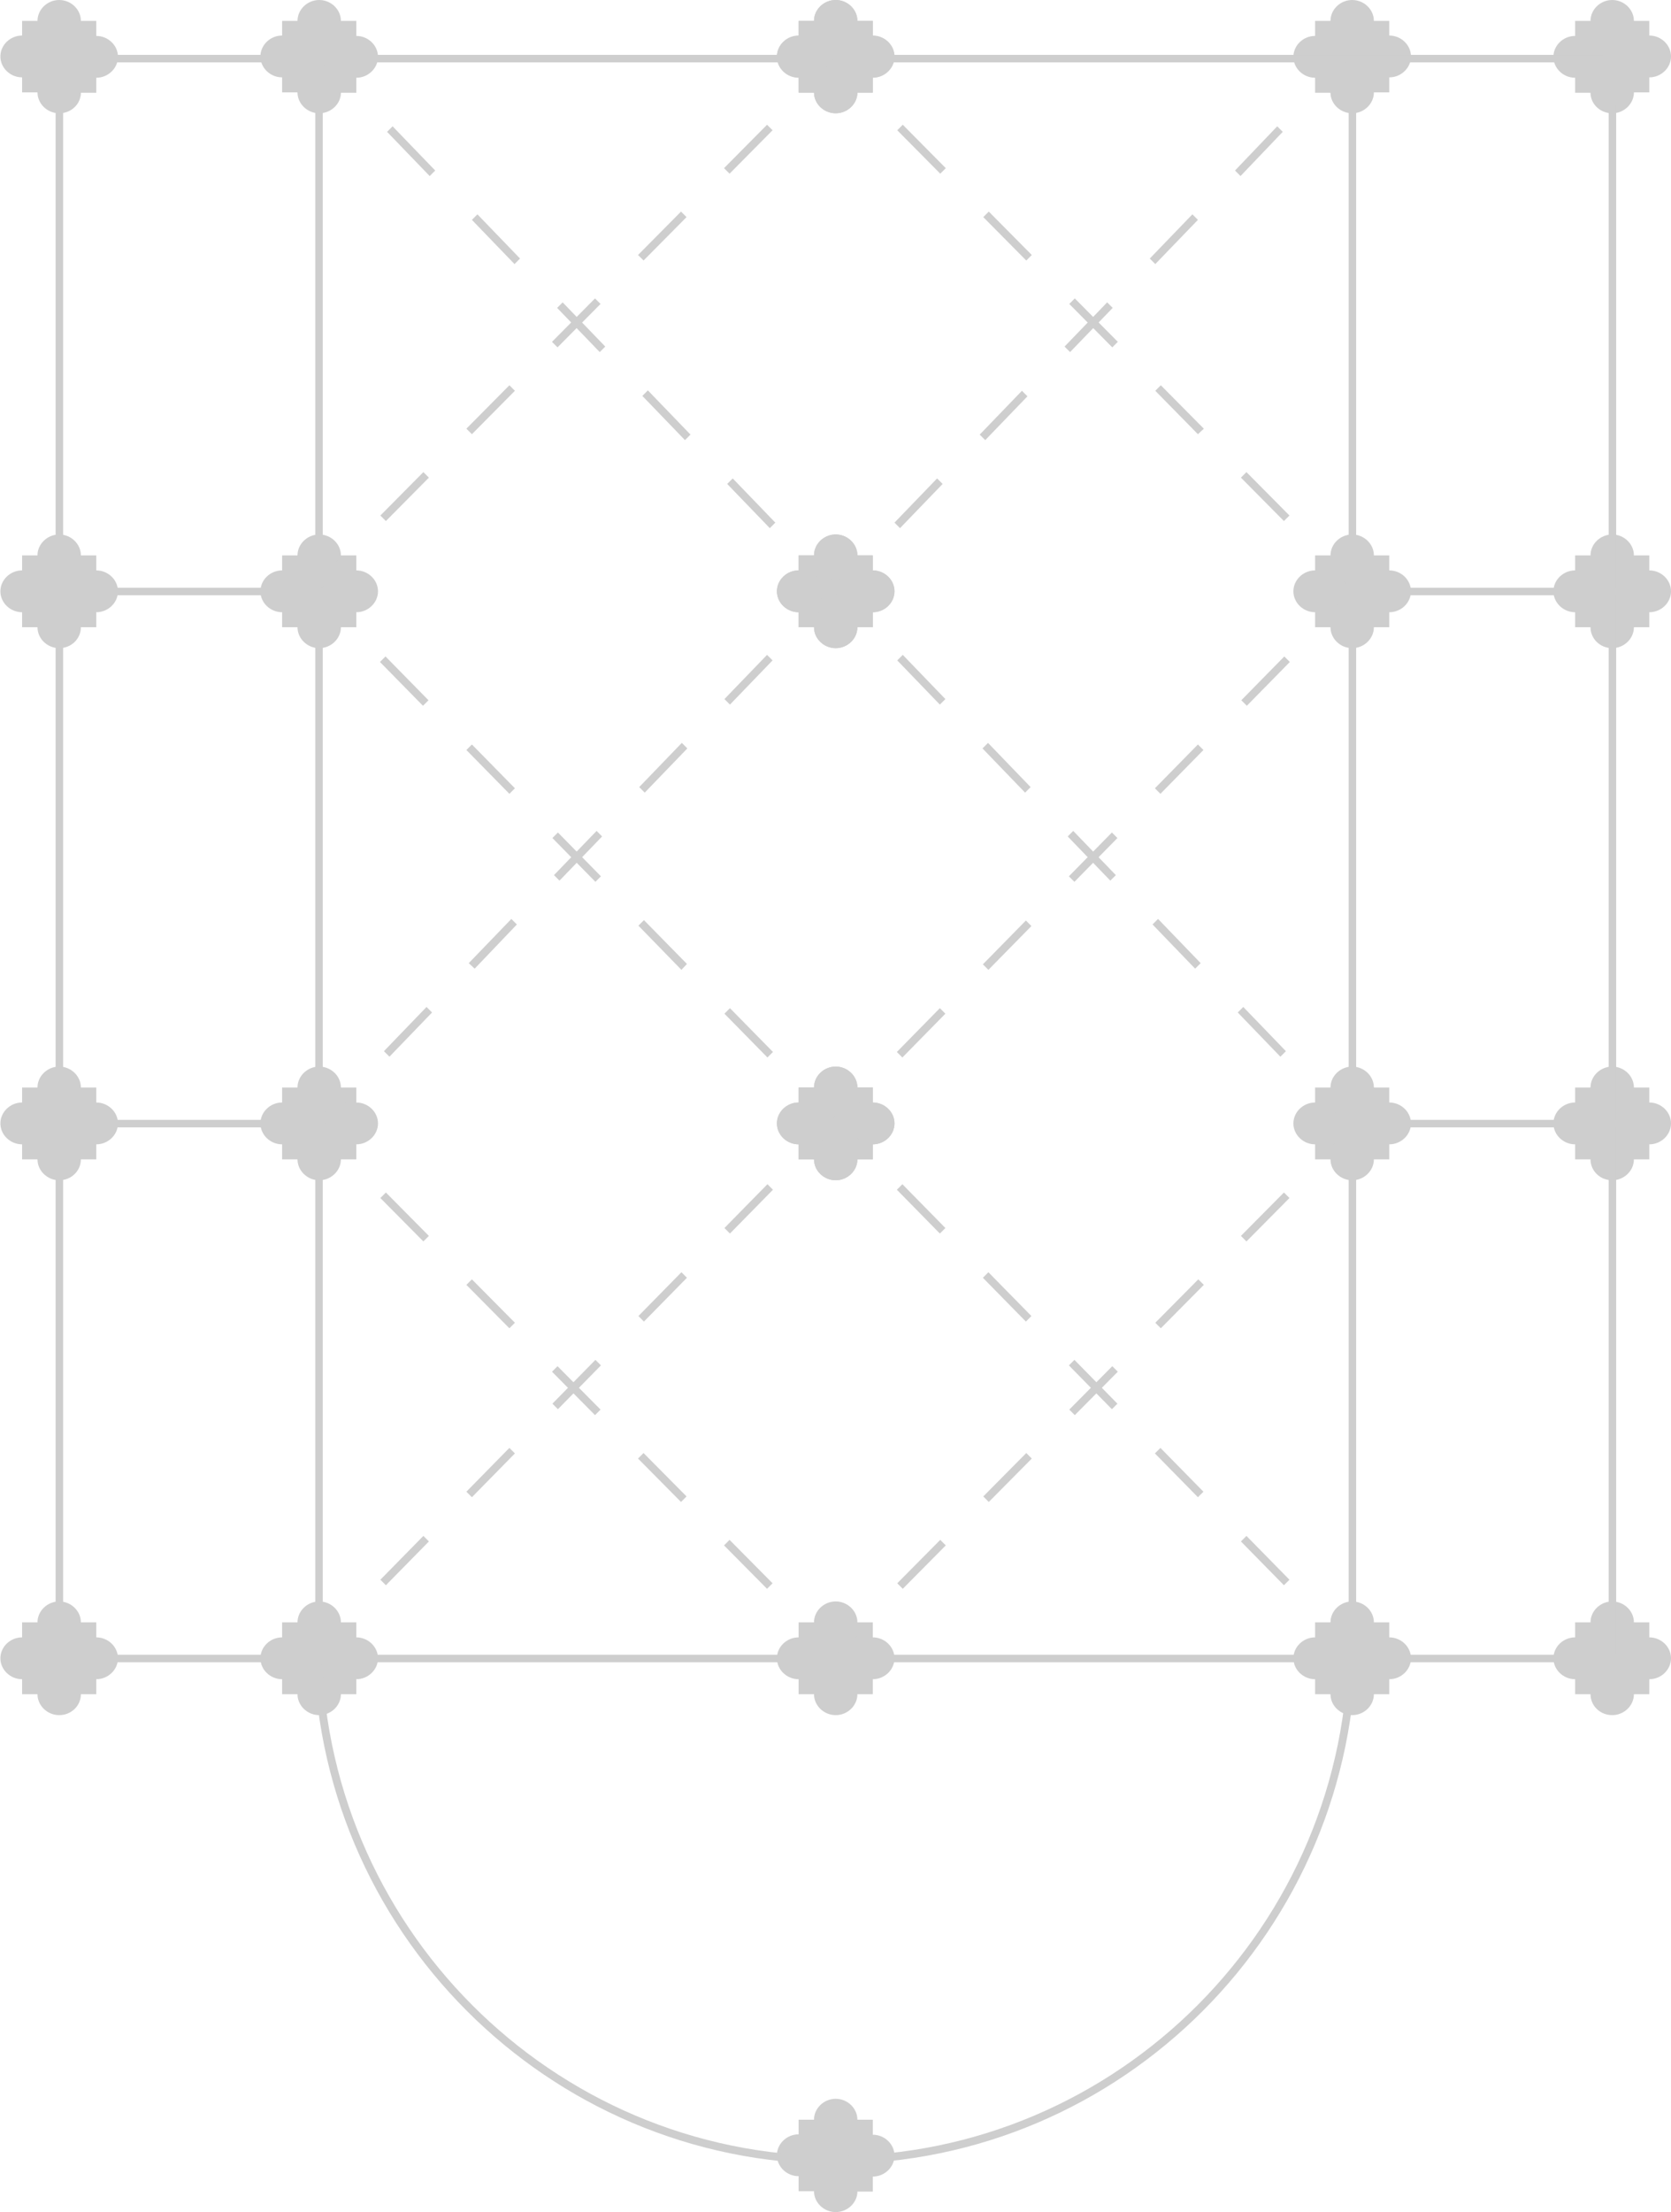 <?xml version="1.0" encoding="utf-8"?>
<!-- Generator: Adobe Illustrator 18.0.0, SVG Export Plug-In . SVG Version: 6.00 Build 0)  -->
<!DOCTYPE svg PUBLIC "-//W3C//DTD SVG 1.1//EN" "http://www.w3.org/Graphics/SVG/1.1/DTD/svg11.dtd">
<svg version="1.1" id="Layer_1" xmlns="http://www.w3.org/2000/svg" xmlns:xlink="http://www.w3.org/1999/xlink" x="0px" y="0px"
	 viewBox="268.2 0 423.5 560.4" enable-background="new 268.2 0 423.5 560.4" xml:space="preserve">
<path id="XMLID_24_" fill="#CECECE" d="M480,164.2c3,0,5.5-2.4,5.5-5.3h3.9v-3.8c3,0,5.5-2.4,5.5-5.3c0-2.9-2.5-5.3-5.5-5.3v-3.8
	h-3.9c0-2.9-2.5-5.3-5.5-5.3c-3,0-5.5,2.4-5.5,5.3h-3.9v3.8c-3,0-5.5,2.4-5.5,5.3c0,2.9,2.5,5.3,5.5,5.3v3.8h3.9
	C474.5,161.8,477,164.2,480,164.2z"/>
<path id="XMLID_23_" fill="#CECECE" d="M480,28.7c3,0,5.5-2.4,5.5-5.3h3.9v-3.8c3,0,5.5-2.4,5.5-5.3s-2.5-5.3-5.5-5.3V5.3h-3.9
	c0-2.9-2.5-5.3-5.5-5.3c-3,0-5.5,2.4-5.5,5.3h-3.9v3.8c-3,0-5.5,2.4-5.5,5.3s2.5,5.3,5.5,5.3v3.8h3.9C474.5,26.3,477,28.7,480,28.7z
	"/>
<path id="XMLID_22_" fill="#CECECE" d="M480,434.5c3,0,5.5-2.4,5.5-5.3h3.9v-3.8c3,0,5.5-2.4,5.5-5.3c0-2.9-2.5-5.3-5.5-5.3v-3.8
	h-3.9c0-2.9-2.5-5.3-5.5-5.3c-3,0-5.5,2.4-5.5,5.3h-3.9v3.8c-3,0-5.5,2.4-5.5,5.3c0,2.9,2.5,5.3,5.5,5.3v3.8h3.9
	C474.5,432.1,477,434.5,480,434.5z"/>
<path id="XMLID_21_" fill="#CECECE" d="M480,299c3,0,5.5-2.4,5.5-5.3h3.9v-3.8c3,0,5.5-2.4,5.5-5.3c0-2.9-2.5-5.3-5.5-5.3v-3.8h-3.9
	c0-2.9-2.5-5.3-5.5-5.3c-3,0-5.5,2.4-5.5,5.3h-3.9v3.8c-3,0-5.5,2.4-5.5,5.3c0,2.9,2.5,5.3,5.5,5.3v3.8h3.9
	C474.5,296.6,477,299,480,299z"/>
<g>
	<path id="XMLID_20_" fill="#CECECE" d="M610.9,164.2c3,0,5.5-2.4,5.5-5.3h3.9v-3.8c3,0,5.5-2.4,5.5-5.3c0-2.9-2.5-5.3-5.5-5.3v-3.8
		h-3.9c0-2.9-2.5-5.3-5.5-5.3c-3,0-5.5,2.4-5.5,5.3h-3.9v3.8c-3,0-5.5,2.4-5.5,5.3c0,2.9,2.5,5.3,5.5,5.3v3.8h3.9
		C605.4,161.8,607.9,164.2,610.9,164.2z"/>
	<path id="XMLID_19_" fill="#CECECE" d="M610.9,28.7c3,0,5.5-2.4,5.5-5.3h3.9v-3.8c3,0,5.5-2.4,5.5-5.3s-2.5-5.3-5.5-5.3V5.3h-3.9
		c0-2.9-2.5-5.3-5.5-5.3c-3,0-5.5,2.4-5.5,5.3h-3.9v3.8c-3,0-5.5,2.4-5.5,5.3s2.5,5.3,5.5,5.3v3.8h3.9
		C605.4,26.3,607.9,28.7,610.9,28.7z"/>
	<path id="XMLID_18_" fill="#CECECE" d="M610.9,434.5c3,0,5.5-2.4,5.5-5.3h3.9v-3.8c3,0,5.5-2.4,5.5-5.3c0-2.9-2.5-5.3-5.5-5.3v-3.8
		h-3.9c0-2.9-2.5-5.3-5.5-5.3c-3,0-5.5,2.4-5.5,5.3h-3.9v3.8c-3,0-5.5,2.4-5.5,5.3c0,2.9,2.5,5.3,5.5,5.3v3.8h3.9
		C605.4,432.1,607.9,434.5,610.9,434.5z"/>
	<path id="XMLID_17_" fill="#CECECE" d="M610.9,299c3,0,5.5-2.4,5.5-5.3h3.9v-3.8c3,0,5.5-2.4,5.5-5.3c0-2.9-2.5-5.3-5.5-5.3v-3.8
		h-3.9c0-2.9-2.5-5.3-5.5-5.3c-3,0-5.5,2.4-5.5,5.3h-3.9v3.8c-3,0-5.5,2.4-5.5,5.3c0,2.9,2.5,5.3,5.5,5.3v3.8h3.9
		C605.4,296.6,607.9,299,610.9,299z"/>
</g>
<g>
	<path id="XMLID_16_" fill="#CECECE" d="M676.8,164.2c3,0,5.5-2.4,5.5-5.3h3.9v-3.8c3,0,5.5-2.4,5.5-5.3c0-2.9-2.5-5.3-5.5-5.3v-3.8
		h-3.9c0-2.9-2.5-5.3-5.5-5.3c-3,0-5.5,2.4-5.5,5.3h-3.9v3.8c-3,0-5.5,2.4-5.5,5.3c0,2.9,2.5,5.3,5.5,5.3v3.8h3.9
		C671.3,161.8,673.7,164.2,676.8,164.2z"/>
	<path id="XMLID_15_" fill="#CECECE" d="M676.8,28.7c3,0,5.5-2.4,5.5-5.3h3.9v-3.8c3,0,5.5-2.4,5.5-5.3s-2.5-5.3-5.5-5.3V5.3h-3.9
		c0-2.9-2.5-5.3-5.5-5.3c-3,0-5.5,2.4-5.5,5.3h-3.9v3.8c-3,0-5.5,2.4-5.5,5.3s2.5,5.3,5.5,5.3v3.8h3.9
		C671.3,26.3,673.7,28.7,676.8,28.7z"/>
	<path id="XMLID_14_" fill="#CECECE" d="M676.8,434.5c3,0,5.5-2.4,5.5-5.3h3.9v-3.8c3,0,5.5-2.4,5.5-5.3c0-2.9-2.5-5.3-5.5-5.3v-3.8
		h-3.9c0-2.9-2.5-5.3-5.5-5.3c-3,0-5.5,2.4-5.5,5.3h-3.9v3.8c-3,0-5.5,2.4-5.5,5.3c0,2.9,2.5,5.3,5.5,5.3v3.8h3.9
		C671.3,432.1,673.7,434.5,676.8,434.5z"/>
	<path id="XMLID_13_" fill="#CECECE" d="M676.8,299c3,0,5.5-2.4,5.5-5.3h3.9v-3.8c3,0,5.5-2.4,5.5-5.3c0-2.9-2.5-5.3-5.5-5.3v-3.8
		h-3.9c0-2.9-2.5-5.3-5.5-5.3c-3,0-5.5,2.4-5.5,5.3h-3.9v3.8c-3,0-5.5,2.4-5.5,5.3c0,2.9,2.5,5.3,5.5,5.3v3.8h3.9
		C671.3,296.6,673.7,299,676.8,299z"/>
</g>
<rect x="675.9" y="26.6" fill="#CECECE" width="1.9" height="392.4"/>
<rect x="282.1" y="13.9" fill="#CECECE" width="392.4" height="1.9"/>
<rect x="282.1" y="419.2" fill="#CECECE" width="392.4" height="1.9"/>
<rect x="282.1" y="148.9" fill="#CECECE" width="67.2" height="1.9"/>
<rect x="282.1" y="283.7" fill="#CECECE" width="67.2" height="1.9"/>
<rect x="611.9" y="148.9" fill="#CECECE" width="67.2" height="1.9"/>
<rect x="611.9" y="283.7" fill="#CECECE" width="67.2" height="1.9"/>
<rect x="610" y="26.6" fill="#CECECE" width="1.9" height="392.4"/>
<rect x="348.1" y="26.6" fill="#CECECE" width="1.9" height="392.4"/>
<rect x="282.3" y="26.6" fill="#CECECE" width="1.9" height="392.4"/>
<path id="XMLID_505_" fill="#CECECE" d="M480,164.2c-3,0-5.5-2.4-5.5-5.3h-3.9v-3.8c-3,0-5.5-2.4-5.5-5.3c0-2.9,2.5-5.3,5.5-5.3
	v-3.8h3.9c0-2.9,2.5-5.3,5.5-5.3c3,0,5.5,2.4,5.5,5.3h3.9v3.8c3,0,5.5,2.4,5.5,5.3c0,2.9-2.5,5.3-5.5,5.3v3.8h-3.9
	C485.5,161.8,483,164.2,480,164.2z"/>
<path id="XMLID_1_" fill="#CECECE" d="M480,28.7c-3,0-5.5-2.4-5.5-5.3h-3.9v-3.8c-3,0-5.5-2.4-5.5-5.3s2.5-5.3,5.5-5.3V5.3h3.9
	c0-2.9,2.5-5.3,5.5-5.3c3,0,5.5,2.4,5.5,5.3h3.9v3.8c3,0,5.5,2.4,5.5,5.3s-2.5,5.3-5.5,5.3v3.8h-3.9C485.5,26.3,483,28.7,480,28.7z"
	/>
<path id="XMLID_4_" fill="#CECECE" d="M480,560.4c-3,0-5.5-2.4-5.5-5.3h-3.9v-3.8c-3,0-5.5-2.4-5.5-5.3c0-2.9,2.5-5.3,5.5-5.3V537
	h3.9c0-2.9,2.5-5.3,5.5-5.3c3,0,5.5,2.4,5.5,5.3h3.9v3.8c3,0,5.5,2.4,5.5,5.3c0,2.9-2.5,5.3-5.5,5.3v3.8h-3.9
	C485.5,558,483,560.4,480,560.4z"/>
<path id="XMLID_2_" fill="#CECECE" d="M480,299c-3,0-5.5-2.4-5.5-5.3h-3.9v-3.8c-3,0-5.5-2.4-5.5-5.3c0-2.9,2.5-5.3,5.5-5.3v-3.8
	h3.9c0-2.9,2.5-5.3,5.5-5.3c3,0,5.5,2.4,5.5,5.3h3.9v3.8c3,0,5.5,2.4,5.5,5.3c0,2.9-2.5,5.3-5.5,5.3v3.8h-3.9
	C485.5,296.6,483,299,480,299z"/>
<g>
	<path id="XMLID_8_" fill="#CECECE" d="M349.1,164.2c-3,0-5.5-2.4-5.5-5.3h-3.9v-3.8c-3,0-5.5-2.4-5.5-5.3c0-2.9,2.5-5.3,5.5-5.3
		v-3.8h3.9c0-2.9,2.5-5.3,5.5-5.3c3,0,5.5,2.4,5.5,5.3h3.9v3.8c3,0,5.5,2.4,5.5,5.3c0,2.9-2.5,5.3-5.5,5.3v3.8h-3.9
		C354.6,161.8,352.1,164.2,349.1,164.2z"/>
	<path id="XMLID_7_" fill="#CECECE" d="M349.1,28.7c-3,0-5.5-2.4-5.5-5.3h-3.9v-3.8c-3,0-5.5-2.4-5.5-5.3s2.5-5.3,5.5-5.3V5.3h3.9
		c0-2.9,2.5-5.3,5.5-5.3c3,0,5.5,2.4,5.5,5.3h3.9v3.8c3,0,5.5,2.4,5.5,5.3s-2.5,5.3-5.5,5.3v3.8h-3.9
		C354.6,26.3,352.1,28.7,349.1,28.7z"/>
	<path id="XMLID_6_" fill="#CECECE" d="M349.1,434.5c-3,0-5.5-2.4-5.5-5.3h-3.9v-3.8c-3,0-5.5-2.4-5.5-5.3c0-2.9,2.5-5.3,5.5-5.3
		v-3.8h3.9c0-2.9,2.5-5.3,5.5-5.3c3,0,5.5,2.4,5.5,5.3h3.9v3.8c3,0,5.5,2.4,5.5,5.3c0,2.9-2.5,5.3-5.5,5.3v3.8h-3.9
		C354.6,432.1,352.1,434.5,349.1,434.5z"/>
	<path id="XMLID_5_" fill="#CECECE" d="M349.1,299c-3,0-5.5-2.4-5.5-5.3h-3.9v-3.8c-3,0-5.5-2.4-5.5-5.3c0-2.9,2.5-5.3,5.5-5.3v-3.8
		h3.9c0-2.9,2.5-5.3,5.5-5.3c3,0,5.5,2.4,5.5,5.3h3.9v3.8c3,0,5.5,2.4,5.5,5.3c0,2.9-2.5,5.3-5.5,5.3v3.8h-3.9
		C354.6,296.6,352.1,299,349.1,299z"/>
</g>
<g>
	<path id="XMLID_12_" fill="#CECECE" d="M283.2,164.2c-3,0-5.5-2.4-5.5-5.3h-3.9v-3.8c-3,0-5.5-2.4-5.5-5.3c0-2.9,2.5-5.3,5.5-5.3
		v-3.8h3.9c0-2.9,2.5-5.3,5.5-5.3c3,0,5.5,2.4,5.5,5.3h3.9v3.8c3,0,5.5,2.4,5.5,5.3c0,2.9-2.5,5.3-5.5,5.3v3.8h-3.9
		C288.7,161.8,286.3,164.2,283.2,164.2z"/>
	<path id="XMLID_11_" fill="#CECECE" d="M283.2,28.7c-3,0-5.5-2.4-5.5-5.3h-3.9v-3.8c-3,0-5.5-2.4-5.5-5.3s2.5-5.3,5.5-5.3V5.3h3.9
		c0-2.9,2.5-5.3,5.5-5.3c3,0,5.5,2.4,5.5,5.3h3.9v3.8c3,0,5.5,2.4,5.5,5.3s-2.5,5.3-5.5,5.3v3.8h-3.9
		C288.7,26.3,286.3,28.7,283.2,28.7z"/>
	<path id="XMLID_10_" fill="#CECECE" d="M283.2,434.5c-3,0-5.5-2.4-5.5-5.3h-3.9v-3.8c-3,0-5.5-2.4-5.5-5.3c0-2.9,2.5-5.3,5.5-5.3
		v-3.8h3.9c0-2.9,2.5-5.3,5.5-5.3c3,0,5.5,2.4,5.5,5.3h3.9v3.8c3,0,5.5,2.4,5.5,5.3c0,2.9-2.5,5.3-5.5,5.3v3.8h-3.9
		C288.7,432.1,286.3,434.5,283.2,434.5z"/>
	<path id="XMLID_9_" fill="#CECECE" d="M283.2,299c-3,0-5.5-2.4-5.5-5.3h-3.9v-3.8c-3,0-5.5-2.4-5.5-5.3c0-2.9,2.5-5.3,5.5-5.3v-3.8
		h3.9c0-2.9,2.5-5.3,5.5-5.3c3,0,5.5,2.4,5.5,5.3h3.9v3.8c3,0,5.5,2.4,5.5,5.3c0,2.9-2.5,5.3-5.5,5.3v3.8h-3.9
		C288.7,296.6,286.3,299,283.2,299z"/>
</g>
<g>
	
		<rect x="349.4" y="17.7" transform="matrix(0.695 0.719 -0.719 0.695 121.26 -248.465)" fill="#CECECE" width="8" height="2"/>
	<path fill="#CECECE" d="M592.7,267.7l-10.8-11.2l1.4-1.4l10.8,11.2L592.7,267.7z M571.1,245.4l-10.8-11.2l1.4-1.4l10.8,11.2
		L571.1,245.4z M549.6,223.1l-10.8-11.2l1.4-1.4l10.8,11.2L549.6,223.1z M528,200.8l-10.8-11.2l1.4-1.4l10.8,11.2L528,200.8z
		 M506.4,178.5l-10.8-11.2l1.4-1.4l10.8,11.2L506.4,178.5z M484.9,156.1L474.1,145l1.4-1.4l10.8,11.2L484.9,156.1z M463.3,133.8
		l-10.8-11.2l1.4-1.4l10.8,11.2L463.3,133.8z M441.8,111.5L431,100.3l1.4-1.4l10.8,11.2L441.8,111.5z M420.2,89.2L409.4,78l1.4-1.4
		l10.8,11.2L420.2,89.2z M398.6,66.9l-10.8-11.2l1.4-1.4l10.8,11.2L398.6,66.9z M377.1,44.6l-10.8-11.2l1.4-1.4l10.8,11.2
		L377.1,44.6z"/>
	
		<rect x="603" y="280.1" transform="matrix(0.695 0.719 -0.719 0.695 387.368 -350.755)" fill="#CECECE" width="8" height="2"/>
</g>
<g>
	
		<rect x="347.5" y="152" transform="matrix(0.7 0.714 -0.714 0.7 214.852 -205.212)" fill="#CECECE" width="8" height="2"/>
	<path fill="#CECECE" d="M593.6,401.6l-10.9-11.1l1.4-1.4l10.9,11.1L593.6,401.6z M571.8,379.3l-10.9-11.1l1.4-1.4l10.9,11.1
		L571.8,379.3z M550,357l-10.9-11.1l1.4-1.4l10.9,11.1L550,357z M528.2,334.8l-10.9-11.1l1.4-1.4l10.9,11.1L528.2,334.8z
		 M506.4,312.5l-10.9-11.1l1.4-1.4l10.9,11.1L506.4,312.5z M484.5,290.2l-10.9-11.1l1.4-1.4l10.9,11.1L484.5,290.2z M462.7,267.9
		l-10.9-11.1l1.4-1.4l10.9,11.1L462.7,267.9z M440.9,245.7L430,234.5l1.4-1.4l10.9,11.1L440.9,245.7z M419.1,223.4l-10.9-11.1
		l1.4-1.4l10.9,11.1L419.1,223.4z M397.3,201.1L386.4,190l1.4-1.4l10.9,11.1L397.3,201.1z M375.4,178.8l-10.9-11.1l1.4-1.4
		l10.9,11.1L375.4,178.8z"/>
	
		<rect x="604.1" y="413.9" transform="matrix(0.7 0.715 -0.715 0.7 479.044 -309.835)" fill="#CECECE" width="8" height="2"/>
</g>
<g>
	
		<rect x="473" y="414.6" transform="matrix(0.704 0.711 -0.711 0.704 436.688 -215.775)" fill="#CECECE" width="8" height="2"/>
	<path fill="#CECECE" d="M462.6,402.5l-10.9-11l1.4-1.4l10.9,11L462.6,402.5z M440.8,380.5l-10.9-11l1.4-1.4l10.9,11L440.8,380.5z
		 M419,358.5l-10.9-11l1.4-1.4l10.9,11L419,358.5z M397.3,336.5l-10.9-11l1.4-1.4l10.9,11L397.3,336.5z M375.5,314.5l-10.9-11
		l1.4-1.4l10.9,11L375.5,314.5z"/>
	
		<rect x="347.6" y="287.9" transform="matrix(0.704 0.711 -0.711 0.704 309.507 -164.197)" fill="#CECECE" width="8" height="2"/>
</g>
<g>
	
		<rect x="604" y="144.1" transform="matrix(0.704 0.711 -0.711 0.704 283.322 -389.05)" fill="#CECECE" width="8" height="2"/>
	<path fill="#CECECE" d="M593.6,132l-10.9-11l1.4-1.4l10.9,11L593.6,132z M571.8,110L561,99l1.4-1.4l10.9,11L571.8,110z M550.1,88
		l-10.9-11l1.4-1.4l10.9,11L550.1,88z M528.3,66l-10.9-11l1.4-1.4l10.9,11L528.3,66z M506.5,44l-10.9-11l1.4-1.4l10.9,11L506.5,44z"
		/>
	
		<rect x="478.6" y="17.4" transform="matrix(0.704 0.711 -0.711 0.704 156.172 -337.5)" fill="#CECECE" width="8" height="2"/>
</g>
<g>
	<rect x="605.2" y="14.7" transform="matrix(0.719 0.695 -0.695 0.719 183.326 -416.07)" fill="#CECECE" width="2" height="8"/>
	<path fill="#CECECE" d="M366.9,267.7l-1.4-1.4l10.8-11.2l1.4,1.4L366.9,267.7z M388.5,245.4L387,244l10.8-11.2l1.4,1.4L388.5,245.4
		z M410,223.1l-1.4-1.4l10.8-11.2l1.4,1.4L410,223.1z M431.6,200.8l-1.4-1.4l10.8-11.2l1.4,1.4L431.6,200.8z M453.2,178.5l-1.4-1.4
		l10.8-11.2l1.4,1.4L453.2,178.5z M474.7,156.1l-1.4-1.4l10.8-11.2l1.4,1.4L474.7,156.1z M496.3,133.8l-1.4-1.4l10.8-11.2l1.4,1.4
		L496.3,133.8z M517.9,111.5l-1.4-1.4L527.2,99l1.4,1.4L517.9,111.5z M539.4,89.2l-1.4-1.4l10.8-11.2l1.4,1.4L539.4,89.2z M561,66.9
		l-1.4-1.4l10.8-11.2l1.4,1.4L561,66.9z M582.6,44.6l-1.4-1.4L591.9,32l1.4,1.4L582.6,44.6z"/>
	<rect x="351.6" y="277.1" transform="matrix(0.719 0.695 -0.695 0.719 294.452 -166.106)" fill="#CECECE" width="2" height="8"/>
</g>
<g>
	
		<rect x="607.1" y="149" transform="matrix(0.715 0.7 -0.7 0.715 280.531 -381.691)" fill="#CECECE" width="2" height="8"/>
	<path fill="#CECECE" d="M366,401.6l-1.4-1.4l10.9-11.1l1.4,1.4L366,401.6z M387.8,379.3l-1.4-1.4l10.9-11.1l1.4,1.4L387.8,379.3z
		 M409.6,357l-1.4-1.4l10.9-11.1l1.4,1.4L409.6,357z M431.4,334.8l-1.4-1.4l10.9-11.1l1.4,1.4L431.4,334.8z M453.2,312.5l-1.4-1.4
		l10.9-11.1l1.4,1.4L453.2,312.5z M475.1,290.2l-1.4-1.4l10.9-11.1l1.4,1.4L475.1,290.2z M496.9,267.9l-1.4-1.4l10.9-11.1l1.4,1.4
		L496.9,267.9z M518.7,245.7l-1.4-1.4l10.9-11.1l1.4,1.4L518.7,245.7z M540.5,223.4l-1.4-1.4l10.9-11.1l1.4,1.4L540.5,223.4z
		 M562.3,201.1l-1.4-1.4l10.9-11.1l1.4,1.4L562.3,201.1z M584.2,178.8l-1.4-1.4l10.9-11.1l1.4,1.4L584.2,178.8z"/>
	
		<rect x="350.5" y="410.9" transform="matrix(0.715 0.7 -0.7 0.715 390.54 -127.502)" fill="#CECECE" width="2" height="8"/>
</g>
<g>
	
		<rect x="481.6" y="411.6" transform="matrix(0.711 0.703 -0.703 0.711 431.931 -219.273)" fill="#CECECE" width="2" height="8"/>
	<path fill="#CECECE" d="M497,402.5l-1.4-1.4l10.9-11l1.4,1.4L497,402.5z M518.8,380.5l-1.4-1.4l10.9-11l1.4,1.4L518.8,380.5z
		 M540.6,358.5l-1.4-1.4l10.9-11l1.4,1.4L540.6,358.5z M562.4,336.5l-1.4-1.4l10.9-11l1.4,1.4L562.4,336.5z M584.1,314.5l-1.4-1.4
		l10.9-11l1.4,1.4L584.1,314.5z"/>
	
		<rect x="607" y="284.9" transform="matrix(0.711 0.704 -0.704 0.711 379.326 -344.216)" fill="#CECECE" width="2" height="8"/>
</g>
<g>
	
		<rect x="350.6" y="141.1" transform="matrix(0.711 0.704 -0.704 0.711 203.885 -205.388)" fill="#CECECE" width="2" height="8"/>
	<path fill="#CECECE" d="M366,132l-1.4-1.4l10.9-11l1.4,1.4L366,132z M387.8,110l-1.4-1.4l10.9-11l1.4,1.4L387.8,110z M409.5,88
		l-1.4-1.4l10.9-11l1.4,1.4L409.5,88z M431.3,66l-1.4-1.4l10.9-11l1.4,1.4L431.3,66z M453.1,44l-1.4-1.4l10.9-11L464,33L453.1,44z"
		/>
	
		<rect x="476" y="14.4" transform="matrix(0.711 0.704 -0.704 0.711 151.057 -330.313)" fill="#CECECE" width="2" height="8"/>
</g>
<path fill="#CECECE" d="M479.8,548.2c-72.8,0-132.1-59.4-132.1-132.5h2c0,71.9,58.3,130.5,130.1,130.5
	c71.7,0,130.1-58.5,130.1-130.5h2C611.8,488.8,552.6,548.2,479.8,548.2z"/>
</svg>
